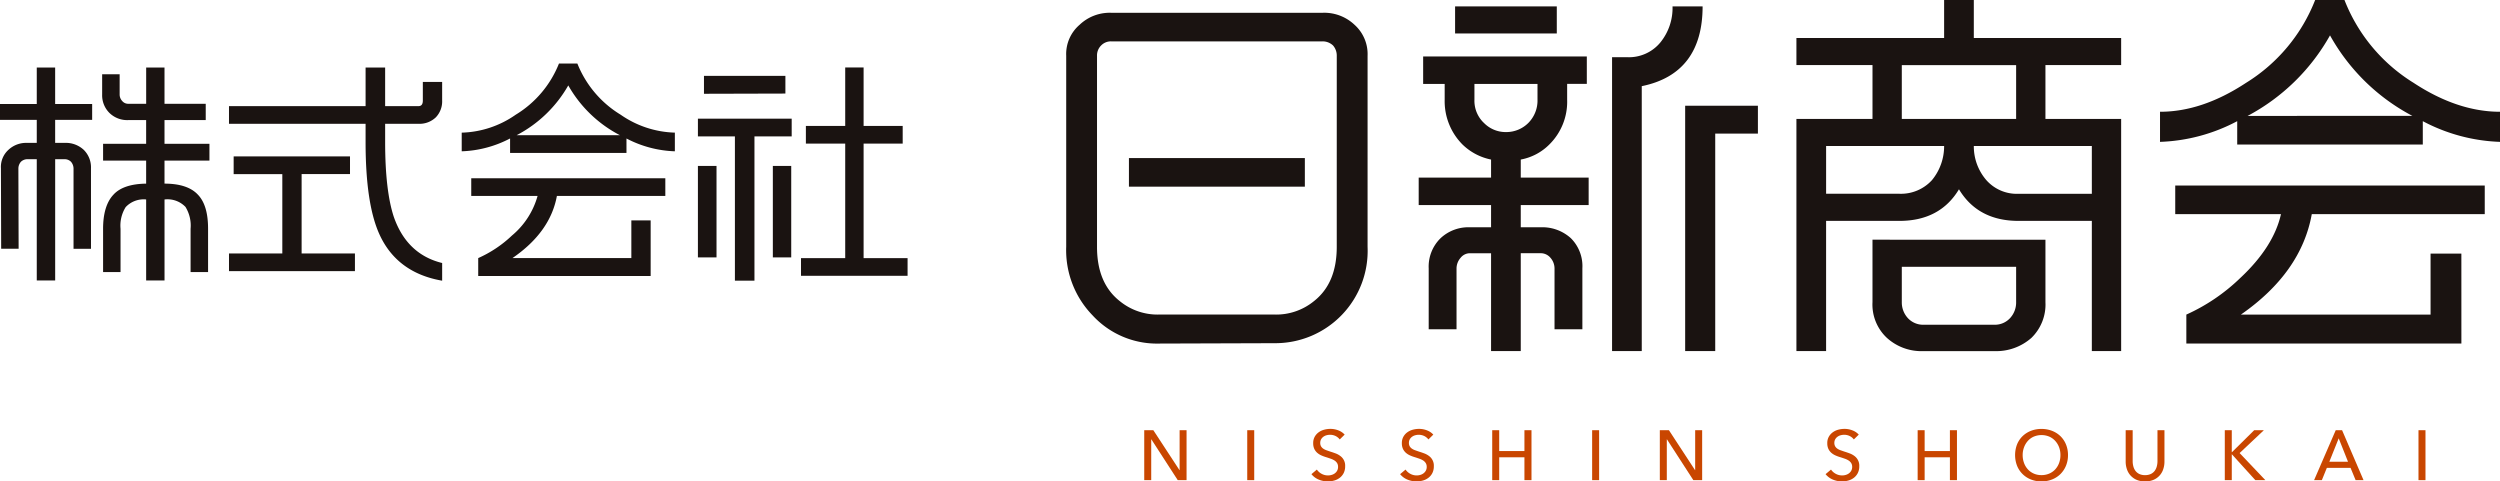 <?xml version="1.0" encoding="UTF-8"?>
<svg xmlns="http://www.w3.org/2000/svg" height="74.039" viewBox="0 0 384.482 74.039" width="384.482">
  <g fill="#c94600">
    <path d="m85 36.633h.022v-6.14h1.068v7.681h-1.356l-4.057-6.274h-.022v6.271h-1.074v-7.678h1.4z" transform="translate(96.394 35.669)"></path>
    <path d="m87.956 38.174h-1.074v-7.681h1.074z" transform="translate(104.934 35.669)"></path>
    <path d="m95.785 32.019a1.787 1.787 0 0 0 -.621-.516 1.912 1.912 0 0 0 -.879-.2 2 2 0 0 0 -.525.072 1.434 1.434 0 0 0 -.484.226 1.28 1.28 0 0 0 -.354.393 1.1 1.1 0 0 0 -.135.558 1.042 1.042 0 0 0 .124.527 1.154 1.154 0 0 0 .338.358 2.059 2.059 0 0 0 .5.247c.191.069.395.139.612.213.26.08.523.171.792.271a2.812 2.812 0 0 1 .727.4 1.821 1.821 0 0 1 .738 1.573 2.268 2.268 0 0 1 -.221 1.035 2.117 2.117 0 0 1 -.592.727 2.476 2.476 0 0 1 -.851.43 3.482 3.482 0 0 1 -.994.141 3.623 3.623 0 0 1 -1.406-.282 2.787 2.787 0 0 1 -1.122-.835l.835-.705a2.052 2.052 0 0 0 .727.651 2.011 2.011 0 0 0 .987.25 1.96 1.96 0 0 0 .542-.076 1.515 1.515 0 0 0 .5-.239 1.31 1.31 0 0 0 .362-.408 1.171 1.171 0 0 0 .141-.59 1.076 1.076 0 0 0 -.145-.581 1.325 1.325 0 0 0 -.4-.4 2.656 2.656 0 0 0 -.579-.276c-.221-.078-.453-.156-.7-.234a5.537 5.537 0 0 1 -.729-.267 2.506 2.506 0 0 1 -.64-.4 1.894 1.894 0 0 1 -.456-.6 2.044 2.044 0 0 1 -.174-.89 1.967 1.967 0 0 1 .234-.987 2.109 2.109 0 0 1 .605-.683 2.538 2.538 0 0 1 .848-.4 3.615 3.615 0 0 1 .948-.126 3.292 3.292 0 0 1 1.261.239 2.514 2.514 0 0 1 .942.64z" transform="translate(110.257 35.564)"></path>
    <path d="m102.07 32.019a1.779 1.779 0 0 0 -.618-.516 1.921 1.921 0 0 0 -.881-.2 2 2 0 0 0 -.525.072 1.434 1.434 0 0 0 -.484.226 1.28 1.28 0 0 0 -.354.393 1.1 1.1 0 0 0 -.135.558 1.041 1.041 0 0 0 .124.527 1.154 1.154 0 0 0 .338.358 2.06 2.06 0 0 0 .5.247c.191.069.395.139.612.213.263.08.525.171.794.271a2.885 2.885 0 0 1 .727.4 1.827 1.827 0 0 1 .736 1.573 2.268 2.268 0 0 1 -.221 1.035 2.093 2.093 0 0 1 -.592.727 2.476 2.476 0 0 1 -.851.43 3.481 3.481 0 0 1 -.994.141 3.623 3.623 0 0 1 -1.406-.282 2.8 2.8 0 0 1 -1.122-.835l.838-.705a2.034 2.034 0 0 0 .727.651 2 2 0 0 0 .987.25 1.96 1.96 0 0 0 .542-.076 1.5 1.5 0 0 0 .493-.239 1.31 1.31 0 0 0 .362-.408 1.171 1.171 0 0 0 .143-.59 1.076 1.076 0 0 0 -.148-.581 1.343 1.343 0 0 0 -.395-.4 2.674 2.674 0 0 0 -.581-.276c-.221-.078-.453-.156-.7-.234a5.539 5.539 0 0 1 -.729-.267 2.507 2.507 0 0 1 -.64-.4 1.926 1.926 0 0 1 -.456-.6 2.045 2.045 0 0 1 -.174-.89 1.967 1.967 0 0 1 .234-.987 2.109 2.109 0 0 1 .605-.683 2.558 2.558 0 0 1 .848-.4 3.63 3.63 0 0 1 .95-.126 3.289 3.289 0 0 1 1.258.239 2.514 2.514 0 0 1 .942.64z" transform="translate(117.609 35.564)"></path>
    <path d="m104.246 30.493h1.074v3.207h3.88v-3.207h1.085v7.681h-1.085v-3.515h-3.88v3.515h-1.074z" transform="translate(125.246 35.669)"></path>
    <path d="m112.4 38.174h-1.074v-7.681h1.074z" transform="translate(133.534 35.669)"></path>
    <path d="m121.54 36.633h.022v-6.14h1.074v7.681h-1.356l-4.058-6.274h-.022v6.271h-1.074v-7.678h1.4z" transform="translate(139.143 35.669)"></path>
    <path d="m132.224 32.019a1.759 1.759 0 0 0 -.618-.516 1.912 1.912 0 0 0 -.879-.2 2 2 0 0 0 -.527.072 1.4 1.4 0 0 0 -.482.226 1.252 1.252 0 0 0 -.354.393 1.1 1.1 0 0 0 -.137.558 1.042 1.042 0 0 0 .126.527 1.172 1.172 0 0 0 .336.358 2.1 2.1 0 0 0 .5.247c.191.069.4.139.614.213.26.08.523.171.792.271a2.885 2.885 0 0 1 .727.4 1.835 1.835 0 0 1 .738 1.573 2.24 2.24 0 0 1 -.223 1.035 2.112 2.112 0 0 1 -.59.727 2.486 2.486 0 0 1 -.853.43 3.471 3.471 0 0 1 -.994.141 3.614 3.614 0 0 1 -1.4-.282 2.809 2.809 0 0 1 -1.123-.835l.838-.705a2.034 2.034 0 0 0 .727.651 2 2 0 0 0 .987.25 1.96 1.96 0 0 0 .542-.076 1.5 1.5 0 0 0 .493-.239 1.283 1.283 0 0 0 .362-.408 1.171 1.171 0 0 0 .143-.59 1.076 1.076 0 0 0 -.148-.581 1.318 1.318 0 0 0 -.4-.4 2.627 2.627 0 0 0 -.581-.276c-.219-.078-.453-.156-.7-.234a5.653 5.653 0 0 1 -.729-.267 2.545 2.545 0 0 1 -.64-.4 1.926 1.926 0 0 1 -.456-.6 2.044 2.044 0 0 1 -.174-.89 1.966 1.966 0 0 1 .234-.987 2.14 2.14 0 0 1 .608-.683 2.526 2.526 0 0 1 .846-.4 3.631 3.631 0 0 1 .95-.126 3.289 3.289 0 0 1 1.258.239 2.523 2.523 0 0 1 .944.64z" transform="translate(152.882 35.564)"></path>
    <path d="m134.4 30.493h1.074v3.207h3.886v-3.207h1.085v7.681h-1.085v-3.515h-3.886v3.515h-1.074z" transform="translate(160.521 35.669)"></path>
    <path d="m149.444 34.428a4.223 4.223 0 0 1 -.31 1.634 3.87 3.87 0 0 1 -.853 1.28 3.815 3.815 0 0 1 -1.289.833 4.358 4.358 0 0 1 -1.627.3 4.3 4.3 0 0 1 -1.623-.3 3.765 3.765 0 0 1 -2.133-2.113 4.606 4.606 0 0 1 0-3.279 3.716 3.716 0 0 1 .848-1.269 3.86 3.86 0 0 1 1.284-.818 4.38 4.38 0 0 1 1.623-.293 4.444 4.444 0 0 1 1.627.293 3.879 3.879 0 0 1 1.289.818 3.758 3.758 0 0 1 .853 1.269 4.247 4.247 0 0 1 .311 1.645zm-1.163 0a3.4 3.4 0 0 0 -.2-1.187 3.033 3.033 0 0 0 -.588-.983 2.723 2.723 0 0 0 -.916-.668 3.105 3.105 0 0 0 -2.408 0 2.684 2.684 0 0 0 -.911.668 3.05 3.05 0 0 0 -.579.983 3.355 3.355 0 0 0 -.206 1.187 3.443 3.443 0 0 0 .206 1.2 2.947 2.947 0 0 0 .586.983 2.693 2.693 0 0 0 .911.655 2.859 2.859 0 0 0 1.193.239 2.929 2.929 0 0 0 1.2-.239 2.674 2.674 0 0 0 .922-.655 2.988 2.988 0 0 0 .588-.983 3.491 3.491 0 0 0 .202-1.2z" transform="translate(168.599 35.564)"></path>
    <path d="m152.129 38.369a3.208 3.208 0 0 1 -1.324-.254 2.723 2.723 0 0 1 -.933-.679 2.771 2.771 0 0 1 -.547-.972 3.618 3.618 0 0 1 -.18-1.133v-4.838h1.076v4.773a3.049 3.049 0 0 0 .1.777 1.961 1.961 0 0 0 .319.688 1.622 1.622 0 0 0 .586.488 2 2 0 0 0 .9.184 2.027 2.027 0 0 0 .9-.184 1.619 1.619 0 0 0 .59-.488 2 2 0 0 0 .319-.688 3.148 3.148 0 0 0 .1-.777v-4.773h1.074v4.839a3.556 3.556 0 0 1 -.18 1.133 2.648 2.648 0 0 1 -1.48 1.651 3.194 3.194 0 0 1 -1.32.253z" transform="translate(177.769 35.669)"></path>
    <path d="m157.245 33.878h.022l3.428-3.385h1.486l-3.73 3.515 3.958 4.166h-1.541l-3.6-3.971h-.022v3.971h-1.074v-7.681h1.074z" transform="translate(185.986 35.669)"></path>
    <path d="m163.694 38.174h-1.194l3.328-7.681h.976l3.3 7.681h-1.217l-.779-1.888h-3.647zm1.15-2.832h2.873l-1.432-3.6z" transform="translate(193.391 35.669)"></path>
    <path d="m170.976 38.174h-1.076v-7.681h1.076z" transform="translate(202.046 35.669)"></path>
  </g>
  <path d="m13.995 32.663h-2.686v-12.383a1.616 1.616 0 0 0 -.393-1 1.368 1.368 0 0 0 -.931-.393h-1.5v18.645h-2.831v-18.647h-1.466a1.451 1.451 0 0 0 -.966.393 1.606 1.606 0 0 0 -.395 1l.037 12.383h-2.684l-.037-12.381a3.548 3.548 0 0 1 1.146-2.827 3.974 3.974 0 0 1 2.9-1.074h1.465v-3.543h-5.654v-2.436h5.654v-5.616h2.828v5.616h5.691v2.434h-5.691v3.543h1.5a4.03 4.03 0 0 1 2.9 1.074 3.774 3.774 0 0 1 1.111 2.827zm11.305-13.563v3.543c2.361 0 4.079.571 5.118 1.682 1.082 1.111 1.582 2.862 1.582 5.262v6.657h-2.689v-6.657a5.472 5.472 0 0 0 -.788-3.365 3.837 3.837 0 0 0 -3.22-1.143v12.453h-2.826v-12.454a3.791 3.791 0 0 0 -3.151 1.18 5.361 5.361 0 0 0 -.788 3.328v6.657h-2.684v-6.656c0-2.363.538-4.118 1.575-5.225q1.5-1.666 5.047-1.718v-3.544h-6.622v-2.578h6.622v-3.65h-2.755a3.9 3.9 0 0 1 -2.9-1.111 3.825 3.825 0 0 1 -1.111-2.827v-3.113h2.69v3.114a1.462 1.462 0 0 0 .393 1 1.2 1.2 0 0 0 .931.43h2.756v-5.581h2.82v5.583h6.34v2.506h-6.34v3.65h6.91v2.577z" fill="#1a1311" transform="translate(0 5.597)"></path>
  <path d="m48.048 12.441a3.615 3.615 0 0 1 -2.684 1h-5.118v2.8c0 5.079.464 8.874 1.324 11.487 1.326 3.83 3.795 6.229 7.444 7.123v2.719c-4.58-.788-7.8-3.151-9.593-7.015-1.467-3.148-2.183-7.909-2.183-14.314v-2.797h-21.007v-2.719h21.008v-5.941h3.007v5.941h5.118c.464 0 .679-.286.679-.859v-2.866h2.97v2.866a3.542 3.542 0 0 1 -.965 2.575zm-20.648 20.938h8.2v2.721h-19.369v-2.721h8.2v-12.2h-7.484v-2.723h17.894v2.721h-7.441z" fill="#1a1311" transform="translate(18.986 5.597)"></path>
  <path d="m50.512 4.5a16.206 16.206 0 0 0 6.657 7.872 15.29 15.29 0 0 0 8.338 2.756v2.872a17.239 17.239 0 0 1 -7.442-1.97v2.222h-17.9v-2.227a17.239 17.239 0 0 1 -7.439 1.975v-2.868a15.173 15.173 0 0 0 8.3-2.756 16.183 16.183 0 0 0 6.658-7.876zm11.274 32.679h-26.521v-2.756a18.281 18.281 0 0 0 5.192-3.472 12.168 12.168 0 0 0 3.936-6.084h-10.2v-2.718h29.847v2.719h-16.677c-.681 3.721-2.97 6.906-6.837 9.556h18.289v-5.8h2.97zm-4.724-21.653a19.326 19.326 0 0 1 -7.946-7.659 19.538 19.538 0 0 1 -7.946 7.659z" fill="#1a1311" transform="translate(38.282 5.269)"></path>
  <path d="m63.89 12.658v2.719h-5.726v22.19h-3.007v-22.19h-5.689v-2.719zm-14.422 7.264h2.862v14.065h-2.862zm13.455-11.13-12.523.034v-2.753h12.523zm-1.931 11.13h2.827v14.065h-2.827zm20.721 16.894h-16.391v-2.716h6.8v-17.612h-6.049v-2.721h6.049v-8.983h2.828v8.983h6.012v2.721h-6.012v17.612h6.763z" fill="#1a1311" transform="translate(57.866 5.597)"></path>
  <path d="m122.025 36.9a14.2 14.2 0 0 1 -14.27 14.82l-17.807.059a13.445 13.445 0 0 1 -10.217-4.34 14.372 14.372 0 0 1 -4.054-10.539v-29.4a5.918 5.918 0 0 1 2.057-4.745 6.713 6.713 0 0 1 4.849-1.849h32.533a6.766 6.766 0 0 1 4.91 1.853 6.05 6.05 0 0 1 2 4.745zm-4.738-29.4a2.37 2.37 0 0 0 -.568-1.56 2.318 2.318 0 0 0 -1.6-.638h-32.536a2.083 2.083 0 0 0 -1.541.638 2.146 2.146 0 0 0 -.627 1.56v29.4c0 3.7 1.141 6.481 3.48 8.334a9.182 9.182 0 0 0 6.051 2.083h17.807a9.174 9.174 0 0 0 6.051-2.083c2.339-1.853 3.48-4.63 3.48-8.334zm-31.963 15.746h27.055v4.4h-27.055z" fill="#1a1311" transform="translate(88.298 1.06)"></path>
  <path d="m116.359 26.785h10.441v4.225h-10.441v3.415h3.025a6.537 6.537 0 0 1 4.68 1.679 6.063 6.063 0 0 1 1.771 4.63v9.373h-4.283v-9.372a2.485 2.485 0 0 0 -.627-1.621 1.94 1.94 0 0 0 -1.541-.7h-3.025v15.051h-4.567v-15.048h-3.2a1.826 1.826 0 0 0 -1.484.7 2.5 2.5 0 0 0 -.627 1.621v9.373h-4.281v-9.376a6.091 6.091 0 0 1 1.827-4.63 6.253 6.253 0 0 1 4.565-1.679h3.2v-3.416h-11.131v-4.225h11.131v-2.777a8.781 8.781 0 0 1 -4.394-2.315 9.45 9.45 0 0 1 -2.74-6.887v-2.432h-3.311v-4.223h25.171v4.222h-3.025v2.432a9.231 9.231 0 0 1 -2.74 6.887 8.337 8.337 0 0 1 -4.394 2.315zm-10.1-22.164v-4.168h15.641v4.168zm4.4 13.715a4.66 4.66 0 0 0 3.426 1.445 4.786 4.786 0 0 0 3.48-1.445 4.884 4.884 0 0 0 1.369-3.53v-2.432h-9.7v2.432a4.7 4.7 0 0 0 1.417 3.53zm33.666-17.883c0 6.887-3.137 11-9.358 12.268v40.744h-4.567v-45.199h2.283a6.265 6.265 0 0 0 5.137-2.256 8.39 8.39 0 0 0 1.88-5.557zm8.505 15.279v4.283h-6.564v33.45h-4.624v-37.733z" fill="#1a1311" transform="translate(117.523 .53)"></path>
  <path d="m177.376 53.995h-4.509v-20.025h-11.3c-4.11 0-7.191-1.619-9.133-4.86-1.94 3.242-5.023 4.86-9.133 4.86h-11.301v20.025h-4.565v-35.706h11.7v-8.278h-11.7v-4.168h22.715v-5.843h4.567v5.843h22.659v4.168h-11.643v8.278h11.643zm-29.11-26.276a8.181 8.181 0 0 0 1.883-5.264h-18.149v7.345h11.3a6.449 6.449 0 0 0 4.966-2.081zm17.467 9.146v9.608a7.156 7.156 0 0 1 -2.168 5.5 8.167 8.167 0 0 1 -5.652 2.027h-10.958a7.911 7.911 0 0 1 -5.594-2.027 7.006 7.006 0 0 1 -2.228-5.5v-9.609zm-4.509-26.853h-17.582v8.278h17.582zm0 31.019h-17.582v5.442a3.556 3.556 0 0 0 .913 2.43 3.182 3.182 0 0 0 2.4 1.041h10.957a3.174 3.174 0 0 0 2.4-1.041 3.536 3.536 0 0 0 .913-2.43zm11.643-18.575h-18.15a7.936 7.936 0 0 0 1.94 5.264 6.252 6.252 0 0 0 4.91 2.085h11.3z" fill="#1a1311" transform="translate(148.842)"></path>
  <path d="m181.574 0a26.123 26.123 0 0 0 10.619 12.732c4.565 3.009 9.018 4.457 13.3 4.457v4.63a27.236 27.236 0 0 1 -11.873-3.185v3.589h-28.541v-3.589a27.228 27.228 0 0 1 -11.873 3.185v-4.63c4.283 0 8.677-1.447 13.244-4.457a26.125 26.125 0 0 0 10.615-12.732zm17.981 52.838h-42.3v-4.457a29.083 29.083 0 0 0 8.278-5.613c3.48-3.242 5.535-6.542 6.277-9.838h-16.263v-4.4h47.6v4.4h-26.6c-1.085 6.017-4.739 11.168-10.9 15.451h29.168v-9.375h4.737zm-7.533-35.014a31.015 31.015 0 0 1 -12.672-12.384 31.389 31.389 0 0 1 -12.671 12.385z" fill="#1a1311" transform="translate(178.989)"></path>
</svg>
